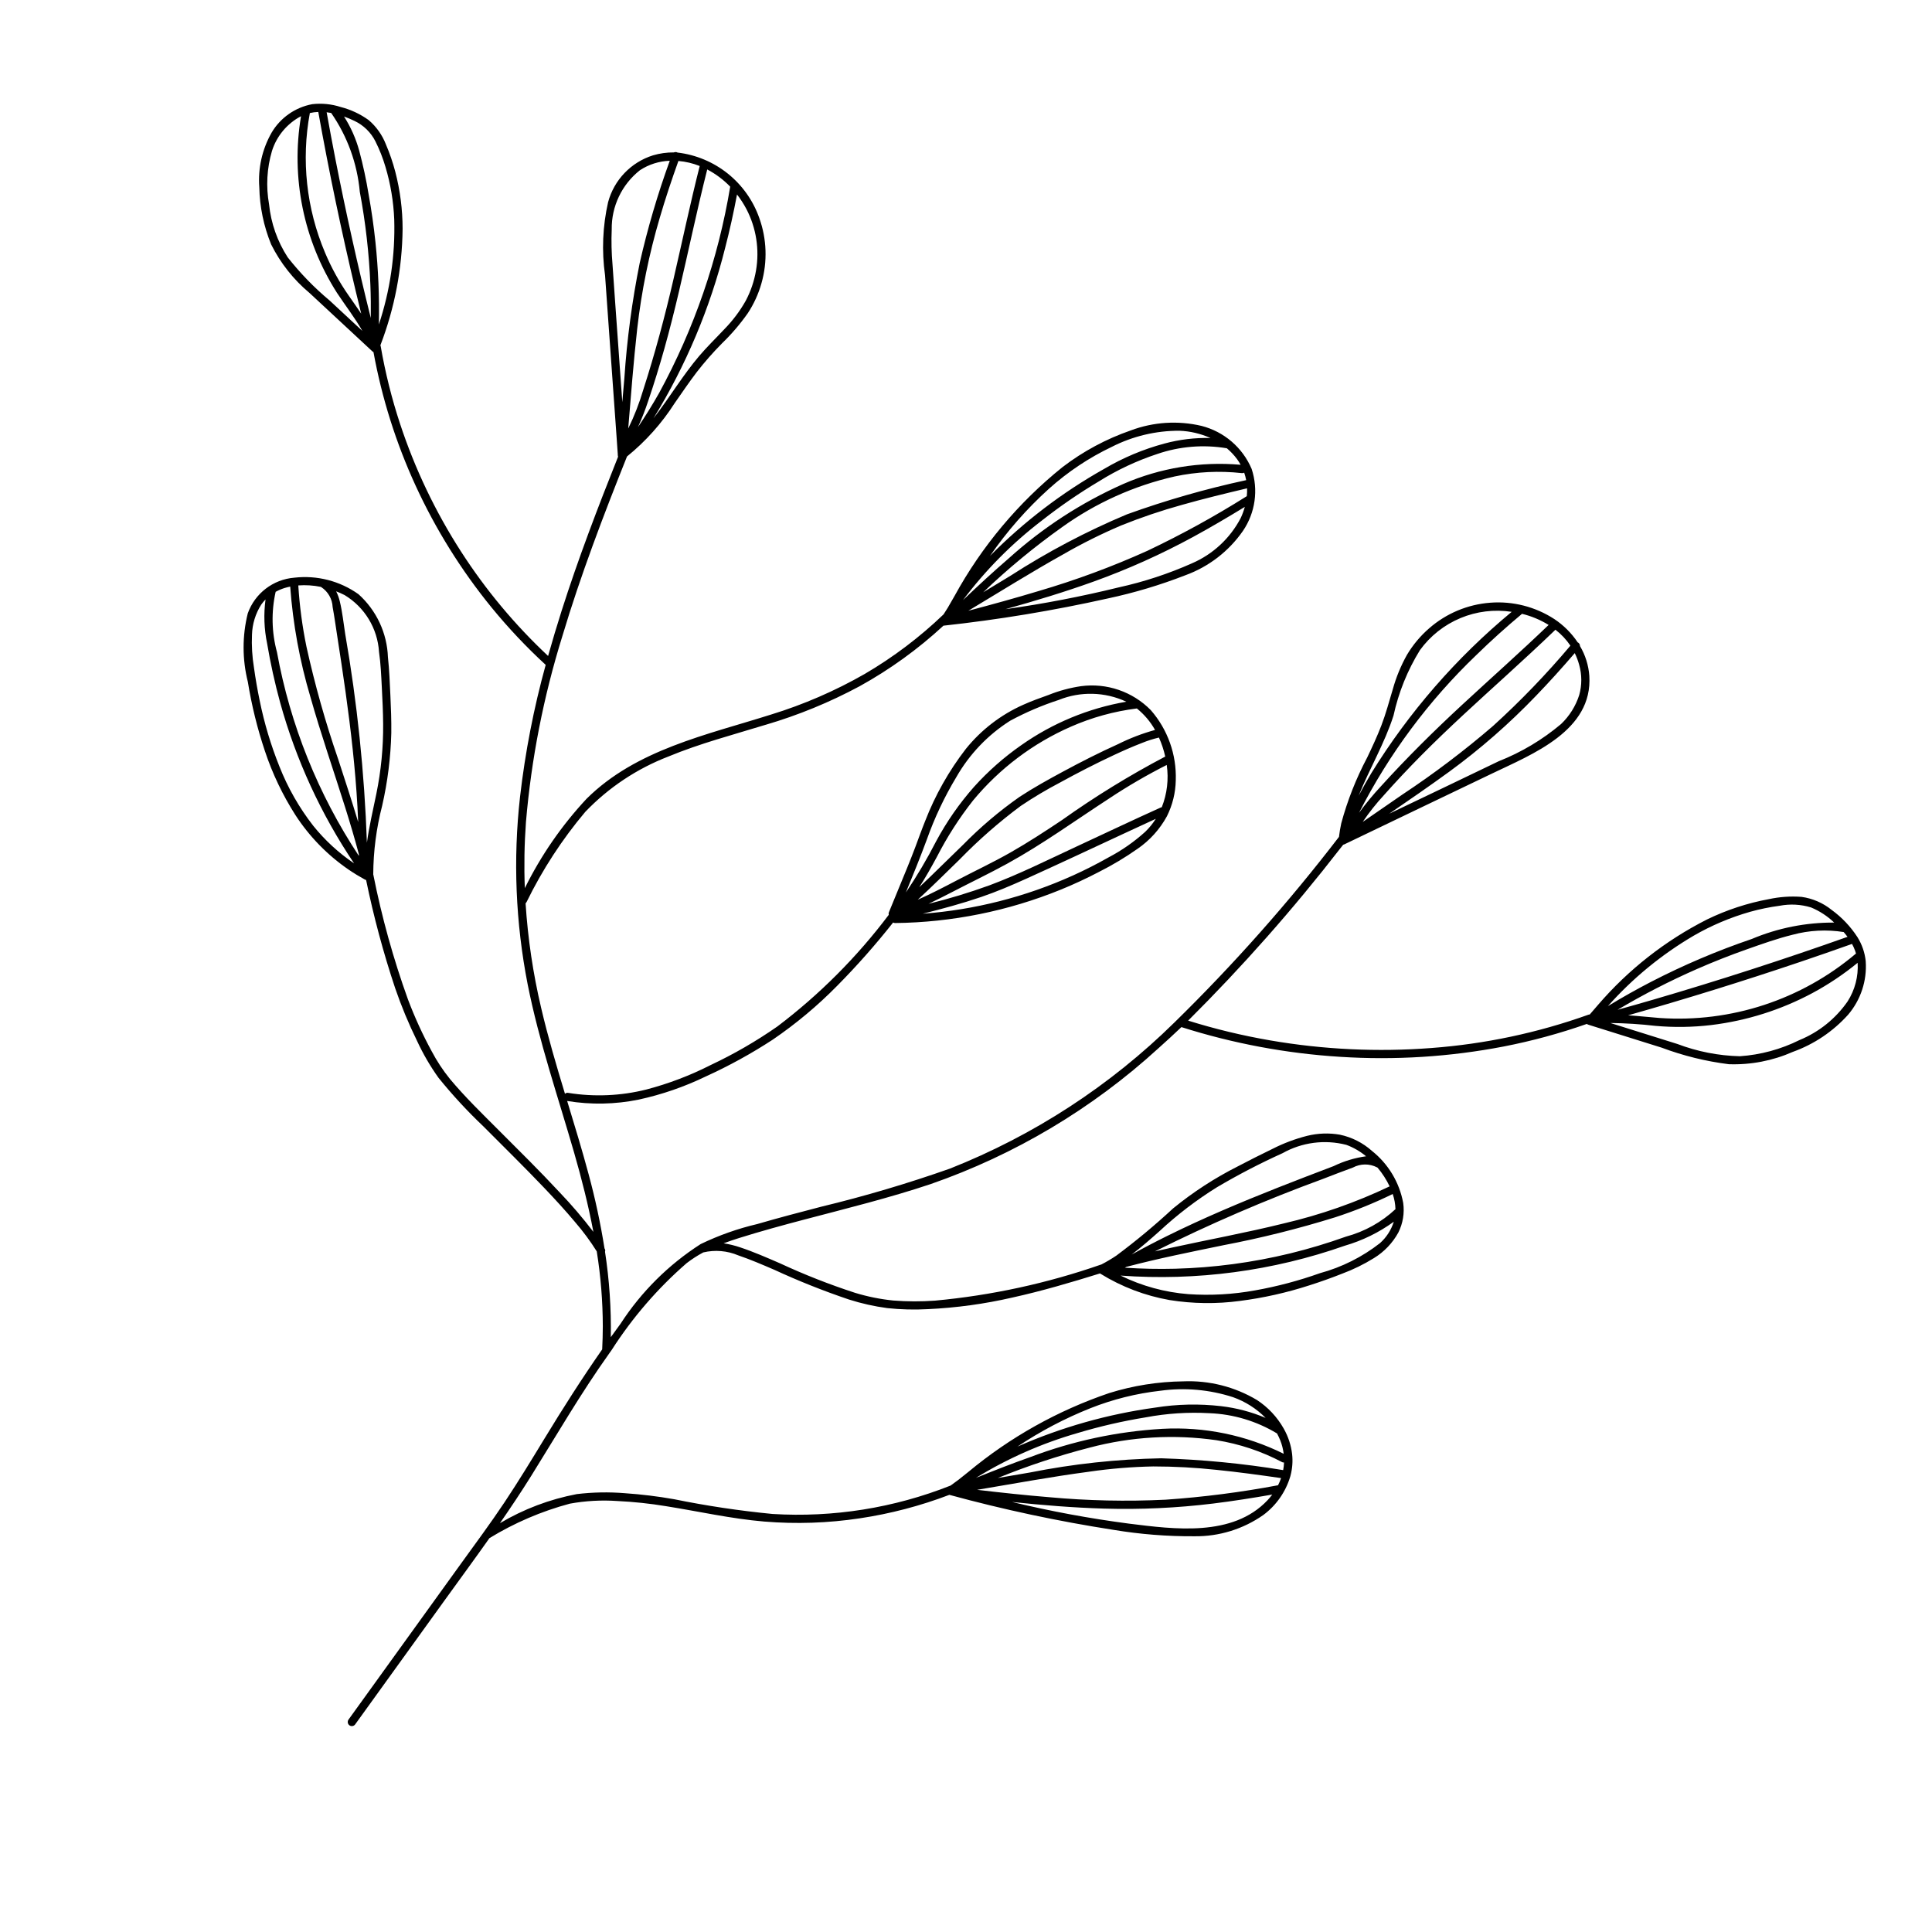 <?xml version="1.0" encoding="UTF-8"?>
<!-- The Best Svg Icon site in the world: iconSvg.co, Visit us! https://iconsvg.co -->
<svg fill="#000000" width="800px" height="800px" version="1.1" viewBox="144 144 512 512" xmlns="http://www.w3.org/2000/svg">
 <path d="m638.44 398.76c-0.234-2.285-0.988-4.481-2.207-6.426l-0.035-0.059h-0.004c-1.809-2.773-4.109-5.191-6.785-7.137-2.297-1.855-5.055-3.051-7.981-3.457-2.902-0.219-5.82-0.012-8.668 0.602-5.668 1.043-11.172 2.852-16.355 5.371-11.043 5.586-20.875 13.293-28.938 22.68-0.738 0.828-1.457 1.668-2.172 2.516h0.004c-0.129 0-0.258 0.023-0.375 0.066-13.402 4.793-27.387 7.758-41.574 8.816-14.285 1.098-28.648 0.418-42.766-2.023-7.344-1.266-14.598-3.012-21.711-5.234 14.383-14.312 27.832-29.535 40.262-45.57 0.277-0.344 0.551-0.691 0.824-1.039 0.102-0.016 0.199-0.047 0.289-0.094 13.02-6.281 26.078-12.488 39.105-18.75 10.73-5.156 26.793-11.379 25.832-25.934-0.203-2.781-1.047-5.481-2.473-7.879 0.016-0.422-0.227-0.809-0.613-0.984-1.637-2.449-3.746-4.547-6.203-6.176-5.027-3.266-10.988-4.785-16.965-4.324-5.988 0.453-11.668 2.832-16.188 6.785-2.328 2.016-4.312 4.394-5.887 7.039-1.609 2.879-2.871 5.938-3.75 9.117-0.973 3.223-1.832 6.477-3.039 9.621-1.121 2.914-2.445 5.742-3.789 8.559l-0.004-0.004c-2.914 5.516-5.203 11.336-6.828 17.355-0.262 1.184-0.461 2.383-0.602 3.586-13.359 17.402-27.93 33.836-43.605 49.18-17.039 16.77-37.273 29.941-59.504 38.734-11.188 3.941-22.57 7.312-34.102 10.094-5.641 1.469-11.281 2.945-16.879 4.574l-0.004 0.004c-5.203 1.215-10.262 3.004-15.074 5.328-8.492 5.441-15.727 12.633-21.215 21.094-0.875 1.184-1.738 2.375-2.59 3.57v0.004c0.129-7.578-0.387-15.156-1.535-22.648 0.102-0.266 0.066-0.562-0.094-0.801l-0.039-0.062c-1.055-6.656-2.469-13.25-4.234-19.75-1.742-6.488-3.711-12.91-5.664-19.336l0.055 0.016-0.004-0.004c6.277 1.027 12.691 0.898 18.922-0.375 6.129-1.332 12.082-3.387 17.73-6.117 6.168-2.801 12.113-6.07 17.785-9.773 6.16-4.203 11.891-8.996 17.117-14.316 5.234-5.297 10.168-10.879 14.781-16.727 0.16 0.102 0.352 0.152 0.543 0.145 15.039-0.172 29.914-3.172 43.844-8.836 3.477-1.414 6.879-2.996 10.207-4.738 3.543-1.789 6.953-3.832 10.203-6.117 3.227-2.223 5.887-5.172 7.762-8.613 1.48-2.961 2.281-6.211 2.344-9.523 0.234-6.816-2.137-13.469-6.625-18.605-4.828-4.91-11.688-7.258-18.512-6.336-2.938 0.434-5.816 1.211-8.574 2.32-2.266 0.809-4.527 1.621-6.723 2.609-5.914 2.633-11.121 6.633-15.188 11.676-4.488 5.805-8.117 12.23-10.773 19.074-0.93 2.293-1.754 4.621-2.621 6.938-1.387 3.695-2.918 7.34-4.418 10.992-0.859 2.094-1.719 4.188-2.578 6.277-0.098 0.223-0.113 0.469-0.043 0.695-8.426 11.188-18.363 21.148-29.531 29.602-5.59 3.894-11.496 7.309-17.66 10.211-5.457 2.777-11.199 4.961-17.121 6.508-6.758 1.684-13.781 1.98-20.656 0.871-0.305-0.066-0.625 0.027-0.844 0.25-2.289-7.543-4.523-15.102-6.32-22.785-2.141-9.094-3.519-18.352-4.121-27.676 0.105-0.109 0.191-0.23 0.262-0.359 4.188-8.578 9.414-16.609 15.566-23.91 6.172-6.438 13.68-11.438 22-14.648 8.375-3.473 17.16-5.769 25.812-8.426v0.004c8.625-2.531 16.957-5.953 24.875-10.207 8.023-4.434 15.484-9.824 22.219-16.051 14.645-1.598 29.188-4.004 43.562-7.215 7.012-1.496 13.891-3.555 20.57-6.156 6.164-2.242 11.484-6.34 15.23-11.727 3.293-4.824 4.148-10.906 2.316-16.449-2.406-5.66-7.312-9.871-13.27-11.395-6.227-1.469-12.754-1.055-18.746 1.191-6.519 2.254-12.637 5.539-18.113 9.734-11.684 9.391-21.402 20.988-28.602 34.137-0.613 1.035-1.203 2.082-1.801 3.129-0.383 0.582-0.754 1.172-1.121 1.766v-0.004c-6.32 6.062-13.328 11.359-20.887 15.781-7.859 4.5-16.191 8.109-24.848 10.77-17.039 5.398-35.699 9.246-48.852 22.297-6.586 7.059-12.105 15.043-16.375 23.703-0.227-5.832-0.125-11.668 0.297-17.484 1.418-16.738 4.656-33.266 9.648-49.301 4.84-16.168 10.871-31.949 17.133-47.609v-0.004c4.949-4.012 9.223-8.793 12.652-14.164 1.914-2.738 3.785-5.504 5.809-8.164 2.09-2.695 4.344-5.262 6.746-7.684 2.508-2.426 4.785-5.086 6.793-7.941 1.621-2.457 2.852-5.152 3.644-7.984 1.617-5.68 1.41-11.727-0.59-17.281-1.629-4.625-4.519-8.695-8.344-11.758-3.828-3.062-8.434-4.992-13.301-5.57-0.305-0.164-0.672-0.176-0.988-0.039-1.871-0.016-3.738 0.246-5.535 0.777-5.82 1.828-10.305 6.504-11.891 12.398-1.449 6.363-1.723 12.938-0.809 19.395 0.984 14.191 2.043 28.379 3.035 42.566 0.113 1.629 0.227 3.258 0.34 4.887-0.016 0.129-0.004 0.254 0.027 0.379 0.008 0.082 0.023 0.164 0.047 0.246-5.387 13.5-10.586 27.078-14.996 40.934-1.25 3.93-2.434 7.887-3.547 11.863h0.004c-8.801-8.238-16.551-17.527-23.074-27.664-6.805-10.566-12.238-21.957-16.172-33.895-2.207-6.699-3.914-13.551-5.117-20.496-0.02-0.094-0.047-0.188-0.086-0.277 3.785-9.855 5.777-20.309 5.887-30.867-0.004-5.106-0.656-10.191-1.941-15.133-0.648-2.469-1.477-4.883-2.481-7.231-0.965-2.496-2.539-4.715-4.574-6.453-2.231-1.609-4.742-2.785-7.406-3.465-2.43-0.785-5-1.043-7.539-0.75-4.539 0.844-8.488 3.621-10.816 7.613-2.473 4.379-3.594 9.395-3.219 14.41 0.105 5.195 1.172 10.328 3.137 15.137 2.465 4.949 5.93 9.336 10.18 12.879 4.453 4.16 8.918 8.305 13.395 12.445l3.301 3.066v-0.004c0.074 0.07 0.156 0.129 0.25 0.176 2.223 12.191 5.965 24.055 11.137 35.32 5.324 11.594 12.098 22.465 20.16 32.352 4.414 5.394 9.203 10.473 14.336 15.195-3.164 11.461-5.434 23.148-6.797 34.961-1.867 16.586-1.184 33.363 2.027 49.742 3.008 15.145 8.031 29.754 12.305 44.566 2 6.926 3.773 13.926 5.109 21v-0.004c-2.797-3.676-5.801-7.191-8.996-10.527-5.191-5.586-10.621-10.945-16.016-16.336-4.445-4.445-8.996-8.855-13.027-13.688-1.836-2.269-3.445-4.715-4.805-7.297-2.414-4.434-4.516-9.027-6.297-13.754-3.879-10.766-6.945-21.805-9.176-33.027l-0.023-0.074h-0.004c0.027-6.152 0.82-12.273 2.363-18.23 1.449-6.336 2.262-12.805 2.422-19.305 0.035-3.344-0.086-6.684-0.246-10.023-0.16-3.332-0.281-6.68-0.641-9.996h-0.004c-0.215-6.406-3.031-12.445-7.801-16.73-4.93-3.519-10.992-5.078-17.008-4.383-5.613 0.453-10.441 4.148-12.336 9.453-1.484 5.965-1.477 12.203 0.02 18.164 1.004 6.219 2.516 12.348 4.519 18.32 1.977 5.949 4.684 11.633 8.055 16.918 3.711 5.734 8.527 10.676 14.164 14.535 1.387 0.945 2.824 1.816 4.297 2.621 0.098 0.051 0.199 0.09 0.305 0.113 1.996 9.695 4.566 19.266 7.699 28.66 1.641 4.777 3.578 9.445 5.805 13.98 1.586 3.43 3.488 6.703 5.688 9.777 3.684 4.559 7.668 8.871 11.922 12.902 5.41 5.438 10.891 10.809 16.18 16.363 2.785 2.926 5.523 5.902 8.117 9v0.004c2.098 2.426 4.012 5.012 5.715 7.731 1.051 6.559 1.586 13.191 1.602 19.836-0.004 2.047-0.062 4.09-0.164 6.133-5.391 7.734-10.445 15.664-15.355 23.742-3.441 5.656-6.883 11.312-10.555 16.82-3.707 5.562-7.703 10.934-11.613 16.352l-23.82 33.039-5.906 8.188h0.004c-0.328 0.484-0.211 1.141 0.262 1.484s1.137 0.25 1.496-0.211l23.82-33.039c3.934-5.453 7.91-10.875 11.793-16.363v0.004c6.621-4.047 13.789-7.121 21.285-9.129 4.156-0.758 8.395-0.996 12.609-0.703 4.328 0.207 8.645 0.664 12.918 1.371 8.676 1.383 17.238 3.328 26.008 4.07h0.004c8.441 0.695 16.934 0.406 25.312-0.855 8.113-1.211 16.074-3.301 23.742-6.223 14.328 3.91 28.863 7.012 43.539 9.285 7.074 1.172 14.238 1.738 21.406 1.691 6.531 0.086 12.922-1.891 18.27-5.644 3.398-2.531 5.894-6.09 7.117-10.148 0.039-0.094 0.066-0.188 0.078-0.285 0.492-1.863 0.637-3.797 0.422-5.707-0.277-2.328-1.008-4.578-2.152-6.621-0.031-0.074-0.066-0.141-0.113-0.203-1.719-3.016-4.125-5.582-7.027-7.484-5.898-3.527-12.699-5.254-19.566-4.961-6.652 0.078-13.262 1.125-19.613 3.106-13.621 4.621-26.273 11.703-37.332 20.898-0.871 0.68-1.73 1.375-2.59 2.066-0.715 0.504-1.422 1.02-2.117 1.551h-0.004c-14.988 5.941-31.105 8.512-47.199 7.523-8.742-0.848-17.434-2.148-26.043-3.902-4.324-0.766-8.684-1.301-13.062-1.598-4.246-0.348-8.52-0.27-12.746 0.238-7.188 1.363-14.078 3.969-20.367 7.703 2.859-4.129 5.652-8.305 8.309-12.57 6.785-10.891 13.211-21.992 20.672-32.441h-0.004c0.074-0.074 0.133-0.156 0.176-0.246 0.176-0.246 0.344-0.496 0.52-0.738v-0.004c5.477-8.531 12.141-16.242 19.789-22.898 1.395-1.074 2.871-2.027 4.422-2.856 3.098-0.734 6.352-0.457 9.281 0.785 3.219 1.094 6.352 2.445 9.473 3.789v-0.004c6.473 2.992 13.102 5.633 19.855 7.914 3.309 1.051 6.699 1.812 10.137 2.273 3.59 0.383 7.207 0.477 10.816 0.273 7.488-0.348 14.934-1.367 22.242-3.043 7.887-1.738 15.637-4.023 23.344-6.422 0.035 0.031 0.074 0.059 0.113 0.086 5.609 3.469 11.828 5.836 18.324 6.977 6.164 0.984 12.438 1.062 18.625 0.23 6.234-0.801 12.383-2.176 18.363-4.113 2.93-0.926 5.82-1.961 8.68-3.09 2.969-1.102 5.82-2.496 8.512-4.168 2.695-1.652 4.914-3.981 6.434-6.754 1.219-2.426 1.668-5.164 1.289-7.856-1.012-5.438-3.949-10.332-8.281-13.777-2.41-2.152-5.344-3.637-8.508-4.301-2.883-0.5-5.84-0.395-8.68 0.309-3.168 0.805-6.238 1.961-9.148 3.441-3.078 1.484-6.129 3.035-9.156 4.617-6.125 3.086-11.895 6.832-17.203 11.168-4.793 4.441-9.82 8.625-15.062 12.527-1.277 0.859-2.606 1.641-3.973 2.348l-0.078 0.016c-14.223 4.957-29 8.168-44 9.555-3.672 0.266-7.359 0.254-11.027-0.031-3.445-0.348-6.844-1.031-10.156-2.043-6.781-2.207-13.422-4.82-19.891-7.82-3.469-1.5-6.953-3.031-10.543-4.227-1.426-0.484-2.894-0.844-4.387-1.074 1.332-0.496 2.691-0.957 4.094-1.395 5.769-1.809 11.602-3.398 17.445-4.938 11.156-2.938 22.375-5.695 33.32-9.359 22.336-7.766 42.859-19.996 60.316-35.949 2.082-1.852 4.129-3.738 6.144-5.656 13.637 4.336 27.754 6.981 42.039 7.875 14.516 0.934 29.09 0.016 43.375-2.734 7.481-1.457 14.844-3.457 22.031-5.984 0.113 0.094 0.242 0.164 0.379 0.203l19.438 6.086c5.746 2.156 11.73 3.633 17.82 4.391 5.832 0.199 11.633-0.922 16.969-3.281 5.613-2.019 10.637-5.398 14.625-9.832 3.348-3.926 5.027-9.008 4.672-14.152zm-185.64-54.262c-9.484 4.988-18.621 10.605-27.348 16.82-4.469 2.984-8.973 5.926-13.641 8.586-4.641 2.644-9.488 4.91-14.219 7.391-3.422 1.793-6.856 3.582-10.383 5.148 3.812-3.492 7.477-7.152 11.18-10.754h-0.004c4.988-5.121 10.379-9.84 16.117-14.105 3.34-2.246 6.801-4.309 10.363-6.176 4.688-2.574 9.445-5.027 14.293-7.289 2.445-1.145 4.918-2.242 7.438-3.211 1.473-0.602 2.988-1.086 4.535-1.449 0.727 1.621 1.285 3.309 1.668 5.039zm-5.309 19.945c-2.938 2.652-6.195 4.926-9.699 6.766-3.094 1.754-6.262 3.363-9.504 4.828h-0.004c-12.559 5.668-26.016 9.09-39.754 10.109 5.195-1.297 10.367-2.691 15.438-4.418 4.113-1.402 8.09-3.094 12.047-4.883 8.602-3.891 17.148-7.902 25.707-11.883 2.859-1.332 5.723-2.656 8.59-3.973l-0.004-0.008c-0.801 1.262-1.746 2.426-2.816 3.461zm4.402-6.527h-0.004c-0.098 0.016-0.199 0.047-0.289 0.086-7.449 3.359-14.832 6.871-22.246 10.312-7.644 3.551-15.258 7.367-23.16 10.316-5.289 1.918-10.672 3.551-16.133 4.894 2.16-1.012 4.289-2.094 6.402-3.191 4.797-2.496 9.699-4.836 14.438-7.438 9.418-5.172 18.121-11.5 27.121-17.344v-0.004c4.883-3.234 9.949-6.18 15.176-8.824 0.551 3.781 0.098 7.641-1.309 11.191zm-1.793-20.473h-0.004c-3.375 0.934-6.652 2.191-9.785 3.754-4.965 2.238-9.824 4.707-14.613 7.293-3.898 2.102-7.797 4.258-11.504 6.688-5.367 3.766-10.379 8.016-14.973 12.695-3.883 3.727-7.684 7.562-11.609 11.246 1.684-2.594 3.195-5.309 4.68-8.055v0.004c2.703-5.277 5.91-10.277 9.578-14.934 7.004-8.461 15.891-15.164 25.953-19.566 5.555-2.441 11.434-4.062 17.457-4.816 1.953 1.574 3.59 3.504 4.816 5.691zm-60.484 29.051c2.047-5.766 4.668-11.312 7.824-16.555 3.465-6.066 8.359-11.195 14.262-14.934 4.113-2.219 8.418-4.062 12.863-5.508 5.781-2.336 12.27-2.168 17.922 0.465-10.02 1.727-19.531 5.66-27.84 11.516-4.574 3.188-8.766 6.883-12.5 11.023-3.891 4.398-7.258 9.23-10.039 14.406-2.402 4.691-5.086 9.234-8.039 13.602 1.91-4.648 3.809-9.301 5.547-14.016zm84.871-93.082c0.023 0.695 0 1.391-0.07 2.082l-0.059 0.027v0.004c-8.473 5.332-17.258 10.156-26.301 14.449-9.355 4.219-18.988 7.781-28.836 10.668-6.164 1.863-12.379 3.57-18.605 5.215 8.395-5.031 16.688-10.234 25.234-15 4.93-2.836 10.023-5.371 15.258-7.602 5.273-2.125 10.668-3.949 16.148-5.465 5.703-1.617 11.465-3.012 17.23-4.379zm-14.625 19.883c-6.227 2.769-12.719 4.902-19.375 6.363-9.902 2.43-19.918 4.359-30.016 5.777 7.848-2.184 15.645-4.543 23.309-7.297 9.109-3.273 17.957-7.246 26.461-11.875 4.621-2.516 9.152-5.191 13.648-7.934v0.004c-0.277 1.008-0.641 1.992-1.082 2.941-2.805 5.379-7.375 9.625-12.945 12.02zm14.387-22.051c-10.727 2.312-21.285 5.34-31.605 9.066-10.73 4.504-21.043 9.938-30.816 16.246-2.422 1.461-4.84 2.926-7.254 4.398h-0.004c6.531-6.242 13.508-12.004 20.871-17.242 8.949-6.426 19.09-10.996 29.832-13.441 5.852-1.25 11.863-1.551 17.812-0.891 0.219 0.031 0.441-0.008 0.637-0.117 0.227 0.645 0.402 1.309 0.527 1.98zm-1.469-4.074c-10.633-0.926-21.332 0.824-31.117 5.094-11.078 4.918-21.305 11.559-30.305 19.68-4.16 3.578-8.176 7.312-12.152 11.086 5.973-7.953 13.008-15.051 20.906-21.09 4.82-3.789 9.875-7.262 15.141-10.395 4.828-3.019 10-5.445 15.406-7.227 5.93-2.039 12.281-2.562 18.469-1.52 1.02 0.859 1.938 1.832 2.727 2.906 0.34 0.469 0.648 0.957 0.926 1.465zm-50.785 6.344c4.977-4.469 10.57-8.199 16.609-11.078 5.566-2.84 11.73-4.312 17.98-4.285 2.832 0.113 5.617 0.766 8.203 1.926-4.113-0.105-8.219 0.391-12.195 1.465-5.621 1.508-11.016 3.777-16.027 6.742-11.074 6.227-21.227 13.965-30.164 23l-0.035 0.035c4.5-6.523 9.746-12.5 15.629-17.805zm-92.566-85.52c-2.527 9.984-4.648 20.059-6.969 30.09-2.277 9.844-4.875 19.586-7.984 29.199v0.004c-1.039 3.527-2.375 6.961-3.992 10.27 0.727-8.82 1.402-17.652 2.383-26.445 1.137-9.941 3.133-19.762 5.965-29.355 1.484-5.086 3.164-10.113 4.953-15.102v0.004c1.938 0.164 3.84 0.613 5.644 1.336zm14.922 27.688c-0.477 2.809-1.402 5.527-2.738 8.047-1.547 2.734-3.445 5.258-5.648 7.5-2.231 2.391-4.594 4.66-6.711 7.16-2.047 2.414-3.898 4.988-5.711 7.582-2.07 2.961-4.106 5.988-6.336 8.852l-0.004-0.004c8.574-13.965 14.965-29.156 18.949-45.051 1.223-4.699 2.266-9.445 3.164-14.219h0.004c0.941 1.207 1.773 2.5 2.488 3.856 2.606 5.004 3.496 10.719 2.543 16.277zm-6.844-22.215h0.004c-3.18 19.156-9.547 37.645-18.844 54.691-1.742 3.086-3.621 6.098-5.602 9.035 1.043-2.293 1.961-4.641 2.746-7.031 1.539-4.527 2.945-9.109 4.238-13.711 2.859-10.16 5.109-20.473 7.422-30.766 1.258-5.606 2.543-11.203 3.949-16.773l0.004-0.004c2.258 1.188 4.312 2.727 6.086 4.559zm-31.188 20.586c-0.266-3.074-0.336-6.16-0.207-9.246-0.086-6.109 2.68-11.914 7.481-15.699 2.356-1.543 5.09-2.41 7.902-2.5-3.215 8.848-5.871 17.887-7.961 27.066-2.027 10.082-3.387 20.285-4.07 30.543l-0.547 6.359c-0.633-8.859-1.27-17.723-1.902-26.582-0.234-3.312-0.465-6.629-0.695-9.941zm-74.555-40.117c4.293 6.188 6.906 13.387 7.586 20.887 1.531 8.152 2.469 16.406 2.805 24.695 0.117 2.918 0.145 5.84 0.109 8.762-3.484-13.98-6.613-28.043-9.391-42.188-0.801-4.106-1.57-8.219-2.309-12.34 0.402 0.047 0.801 0.109 1.199 0.184zm11.719 7.512c1.094 2.18 1.988 4.449 2.672 6.789 1.352 4.519 2.129 9.191 2.32 13.906 0.285 9.449-1.094 18.871-4.07 27.844 0.152-7.289-0.148-14.582-0.91-21.836-0.441-4.203-1.039-8.387-1.793-12.551-0.637-3.922-1.473-7.812-2.504-11.652-0.875-3.211-2.234-6.269-4.027-9.07 0.941 0.34 1.863 0.73 2.766 1.164 2.398 1.137 4.352 3.039 5.547 5.406zm-15.137-7.781c2.859 15.934 6.168 31.781 9.934 47.535 0.473 1.977 0.953 3.949 1.445 5.922-1.074-1.605-2.199-3.184-3.301-4.769-2.496-3.57-4.606-7.394-6.293-11.41-4.934-11.668-6.332-24.531-4.019-36.988 0.734-0.168 1.48-0.266 2.234-0.289zm-8.086 38.547c-2.75-4.231-4.449-9.059-4.957-14.078-0.844-4.707-0.578-9.547 0.773-14.133 1.25-3.965 4.019-7.273 7.699-9.211-2.727 16.246 0.668 32.926 9.527 46.816 2.227 3.379 4.727 6.59 6.738 10.098l-8.711-8.094-0.004 0.004c-4.074-3.406-7.781-7.231-11.066-11.402zm8.754 87.312c0.039 0.027 0.082 0.051 0.129 0.074 1.797 1.176 2.918 3.148 3.012 5.297 0.457 2.445 0.789 4.922 1.172 7.383 0.781 5.035 1.547 10.074 2.254 15.121 1.406 10.078 2.574 20.203 3.148 30.367 0.078 1.363 0.141 2.723 0.195 4.086-1.691-5.625-3.527-11.211-5.344-16.793h-0.004c-3.348-9.715-6.133-19.609-8.352-29.645-1.105-5.363-1.832-10.805-2.172-16.273 1.996-0.148 4-0.02 5.961 0.383zm15.43 17.238c0.457 3.133 0.582 6.309 0.746 9.469 0.168 3.207 0.324 6.418 0.348 9.633v-0.004c0.051 6.195-0.551 12.383-1.793 18.453-0.879 4.32-1.91 8.633-2.512 13.004-0.648-18.57-2.574-37.074-5.762-55.383-0.441-2.832-0.734-5.738-1.41-8.523-0.219-0.938-0.543-1.844-0.977-2.703 0.762 0.293 1.512 0.625 2.238 0.992 5.328 3.219 8.738 8.848 9.121 15.059zm-25.031-16.934c0.488-0.152 0.988-0.273 1.496-0.379h-0.004c0.727 9.91 2.519 19.715 5.352 29.238 2.793 9.914 6.195 19.637 9.277 29.461 1.27 4.047 2.477 8.109 3.566 12.207 0 0.152 0.004 0.305 0.004 0.457h-0.004c-10.801-16.344-18.184-34.707-21.699-53.984-1.418-5.223-1.539-10.711-0.352-15.992 0.75-0.414 1.543-0.75 2.359-1.008zm7.578 62.977c-3.719-4.781-6.731-10.07-8.949-15.703-2.266-5.644-4.016-11.488-5.223-17.449-0.605-2.894-1.109-5.809-1.516-8.738-0.473-2.879-0.648-5.801-0.523-8.715 0.082-2.824 0.926-5.578 2.441-7.961 0.344-0.492 0.727-0.957 1.148-1.383-0.523 3.891-0.379 7.84 0.422 11.68 0.887 5.273 2.043 10.5 3.453 15.656 4.195 15.164 10.809 29.551 19.59 42.605-4.094-2.766-7.75-6.137-10.844-9.992zm255.71 174.8h-0.004c-9.855 1.859-19.809 3.137-29.812 3.828-10.305 0.5-20.633 0.277-30.906-0.668-6.356-0.523-12.699-1.207-19.035-1.949 9.871-1.641 19.711-3.484 29.637-4.793v-0.004c5.652-0.824 11.352-1.293 17.062-1.402 5.59 0.004 11.176 0.309 16.734 0.906 5.727 0.578 11.426 1.367 17.121 2.184-0.223 0.648-0.492 1.281-0.801 1.898zm-39.496 10.172c-10.43-1.363-20.781-3.281-31.008-5.738 8.117 0.848 16.254 1.516 24.41 1.754 9.641 0.281 19.289-0.164 28.859-1.336 5.254-0.645 10.484-1.477 15.699-2.383-0.391 0.523-0.812 1.027-1.262 1.508-9.246 9.789-24.699 7.688-36.699 6.195zm40.852-14.184c-10.695-1.758-21.5-2.805-32.336-3.133-11.676 0.223-23.309 1.484-34.762 3.762-2.844 0.48-5.688 0.969-8.531 1.461 7.93-3.231 16.066-5.922 24.355-8.055 10.945-2.898 22.359-3.566 33.57-1.961 6.098 0.969 11.992 2.938 17.449 5.824 0.148 0.078 0.316 0.102 0.484 0.078-0.031 0.68-0.105 1.355-0.23 2.023zm0.133-4.328c-9.977-4.949-21.066-7.227-32.188-6.613-11.934 0.699-23.695 3.215-34.875 7.457-4.883 1.719-9.703 3.613-14.508 5.551 8.41-5.168 17.484-9.172 26.973-11.898 5.922-1.777 11.953-3.164 18.055-4.156 5.562-1.047 11.234-1.418 16.887-1.098 6.32 0.246 12.477 2.094 17.891 5.367 0.312 0.582 0.594 1.18 0.844 1.793 0.461 1.156 0.77 2.367 0.922 3.598zm-51.199-12.086c5.934-2.348 12.152-3.902 18.496-4.617 6.473-0.895 13.062-0.312 19.277 1.703 3.258 1.152 6.211 3.031 8.641 5.496-3.766-1.594-7.738-2.644-11.801-3.117-5.801-0.672-11.668-0.547-17.434 0.379-12.578 1.727-24.855 5.199-36.477 10.312l-0.047 0.023-0.004-0.004c6.074-4.059 12.559-7.473 19.348-10.176zm75.953-63.809c0.043 0.027 0.086 0.055 0.133 0.074 1.27 1.512 2.344 3.176 3.191 4.953-8.953 4.273-18.344 7.562-28.008 9.812-9.934 2.461-20.008 4.301-30.004 6.484-1.398 0.305-2.797 0.617-4.195 0.938h0.004c14.441-7.219 29.281-13.621 44.441-19.172 2.668-1.02 5.324-2.074 8.012-3.039h0.004c2-1.074 4.402-1.094 6.422-0.051zm0.793 20.051c-4.719 3.691-10.129 6.406-15.914 7.977-5.594 1.992-11.34 3.519-17.188 4.562-5.836 1.066-11.785 1.402-17.707 1-6.227-0.488-12.301-2.148-17.91-4.894l-0.043-0.023c20.148 1.469 40.383-1.227 59.441-7.926 4.652-1.352 9.035-3.5 12.957-6.348-0.684 2.176-1.938 4.129-3.637 5.652zm4.078-8.977-0.004-0.004c-3.707 3.461-8.207 5.957-13.105 7.273-4.863 1.742-9.812 3.231-14.832 4.457-9.973 2.422-20.176 3.781-30.438 4.055-4.449 0.113-8.895 0.023-13.336-0.277l0.387-0.215c8.43-2.223 16.984-3.934 25.523-5.695v-0.004c10.055-1.91 19.992-4.387 29.766-7.422 5.242-1.699 10.359-3.766 15.309-6.191 0.441 1.297 0.688 2.652 0.727 4.019zm-62.512 5.801c4.703-4.367 9.812-8.27 15.266-11.652 5.609-3.309 11.395-6.312 17.328-8.992 5.137-2.883 11.188-3.676 16.891-2.207 1.906 0.703 3.676 1.73 5.238 3.031-2.992 0.41-5.898 1.289-8.613 2.609-4.938 1.875-9.871 3.762-14.785 5.703-9.914 3.922-19.75 8.07-29.312 12.801-3.176 1.57-6.312 3.211-9.41 4.926 2.562-1.949 4.992-4.078 7.398-6.219zm103.1-160.63c-7.5 7.203-15.289 14.102-22.922 21.164-7.473 6.914-14.695 14.062-21.535 21.609l0.004-0.004c-2.074 2.223-4.012 4.57-5.801 7.027 7.945-15.586 18.461-29.727 31.098-41.824 3.887-3.801 7.934-7.434 12.102-10.918v-0.004c2.492 0.605 4.871 1.602 7.055 2.949zm5.773 5.488c-6.356 7.547-13.211 14.664-20.52 21.297-7.625 6.562-15.66 12.637-24.047 18.188l-10.473 7.227v-0.004c1.707-2.523 3.606-4.914 5.676-7.152 3.156-3.547 6.406-7.008 9.754-10.387 7.328-7.406 15.074-14.379 22.77-21.395 4.332-3.953 8.648-7.926 12.875-11.996 1.535 1.188 2.875 2.613 3.965 4.223zm2.336 13.082c-0.934 2.93-2.594 5.578-4.824 7.699-4.934 4.156-10.512 7.484-16.512 9.848-9.664 4.652-19.332 9.289-29.012 13.906 5.344-3.656 10.676-7.328 15.906-11.133 8.23-6.016 15.918-12.742 22.977-20.098 3.543-3.672 6.953-7.461 10.281-11.328 0.488 0.992 0.879 2.027 1.168 3.094 0.746 2.617 0.754 5.391 0.016 8.012zm-49.215 5.438c1.336-6.125 3.699-11.98 6.992-17.316 2.731-3.769 6.441-6.711 10.734-8.504 4.289-1.793 8.992-2.367 13.59-1.664-14.652 12.141-27.223 26.59-37.215 42.781-1.168 1.949-2.273 3.934-3.34 5.938 2.867-7.141 6.914-13.926 9.238-21.234zm122.56 63.07c-14.457 12.254-33.125 18.379-52.031 17.082-2.785-0.223-5.574-0.531-8.363-0.707 15.258-4.32 30.402-9.02 45.434-14.094 4.652-1.57 9.289-3.184 13.914-4.828h-0.004c0.312 0.57 0.582 1.164 0.805 1.777 0.09 0.254 0.172 0.512 0.246 0.77zm-3.266-5.691c0.355 0.41 0.703 0.828 1.023 1.266-16.949 6.016-34.059 11.551-51.332 16.602-3.199 0.934-6.406 1.848-9.621 2.742 6.801-4.039 13.844-7.656 21.086-10.832 4.336-1.898 8.738-3.637 13.207-5.211 3.977-1.402 7.981-2.836 12.082-3.848 4.414-1.195 9.035-1.441 13.555-0.719zm-24.809-5.359v-0.004c2.578-0.719 5.207-1.258 7.863-1.609 2.766-0.531 5.617-0.375 8.309 0.453 2.273 0.945 4.352 2.305 6.125 4.008-7.5-0.043-14.934 1.434-21.848 4.348-9.164 3.117-18.082 6.914-26.684 11.355-3.887 2.012-7.703 4.16-11.445 6.438h0.004c6.551-7.371 14.219-13.668 22.727-18.66 4.703-2.719 9.723-4.844 14.949-6.332zm13.105 33.984v-0.004c-4.938 2.457-10.312 3.914-15.812 4.289-5.664-0.141-11.262-1.238-16.555-3.25-5.918-1.852-11.84-3.707-17.758-5.559h-0.004c3.988 0.047 7.973 0.297 11.938 0.758 4.922 0.441 9.879 0.371 14.789-0.215 9.391-1.137 18.488-4.012 26.828-8.477 4.242-2.281 8.258-4.969 11.984-8.02 0.219 3.613-0.719 7.203-2.672 10.25-3.172 4.566-7.594 8.117-12.738 10.223z"/>
</svg>
